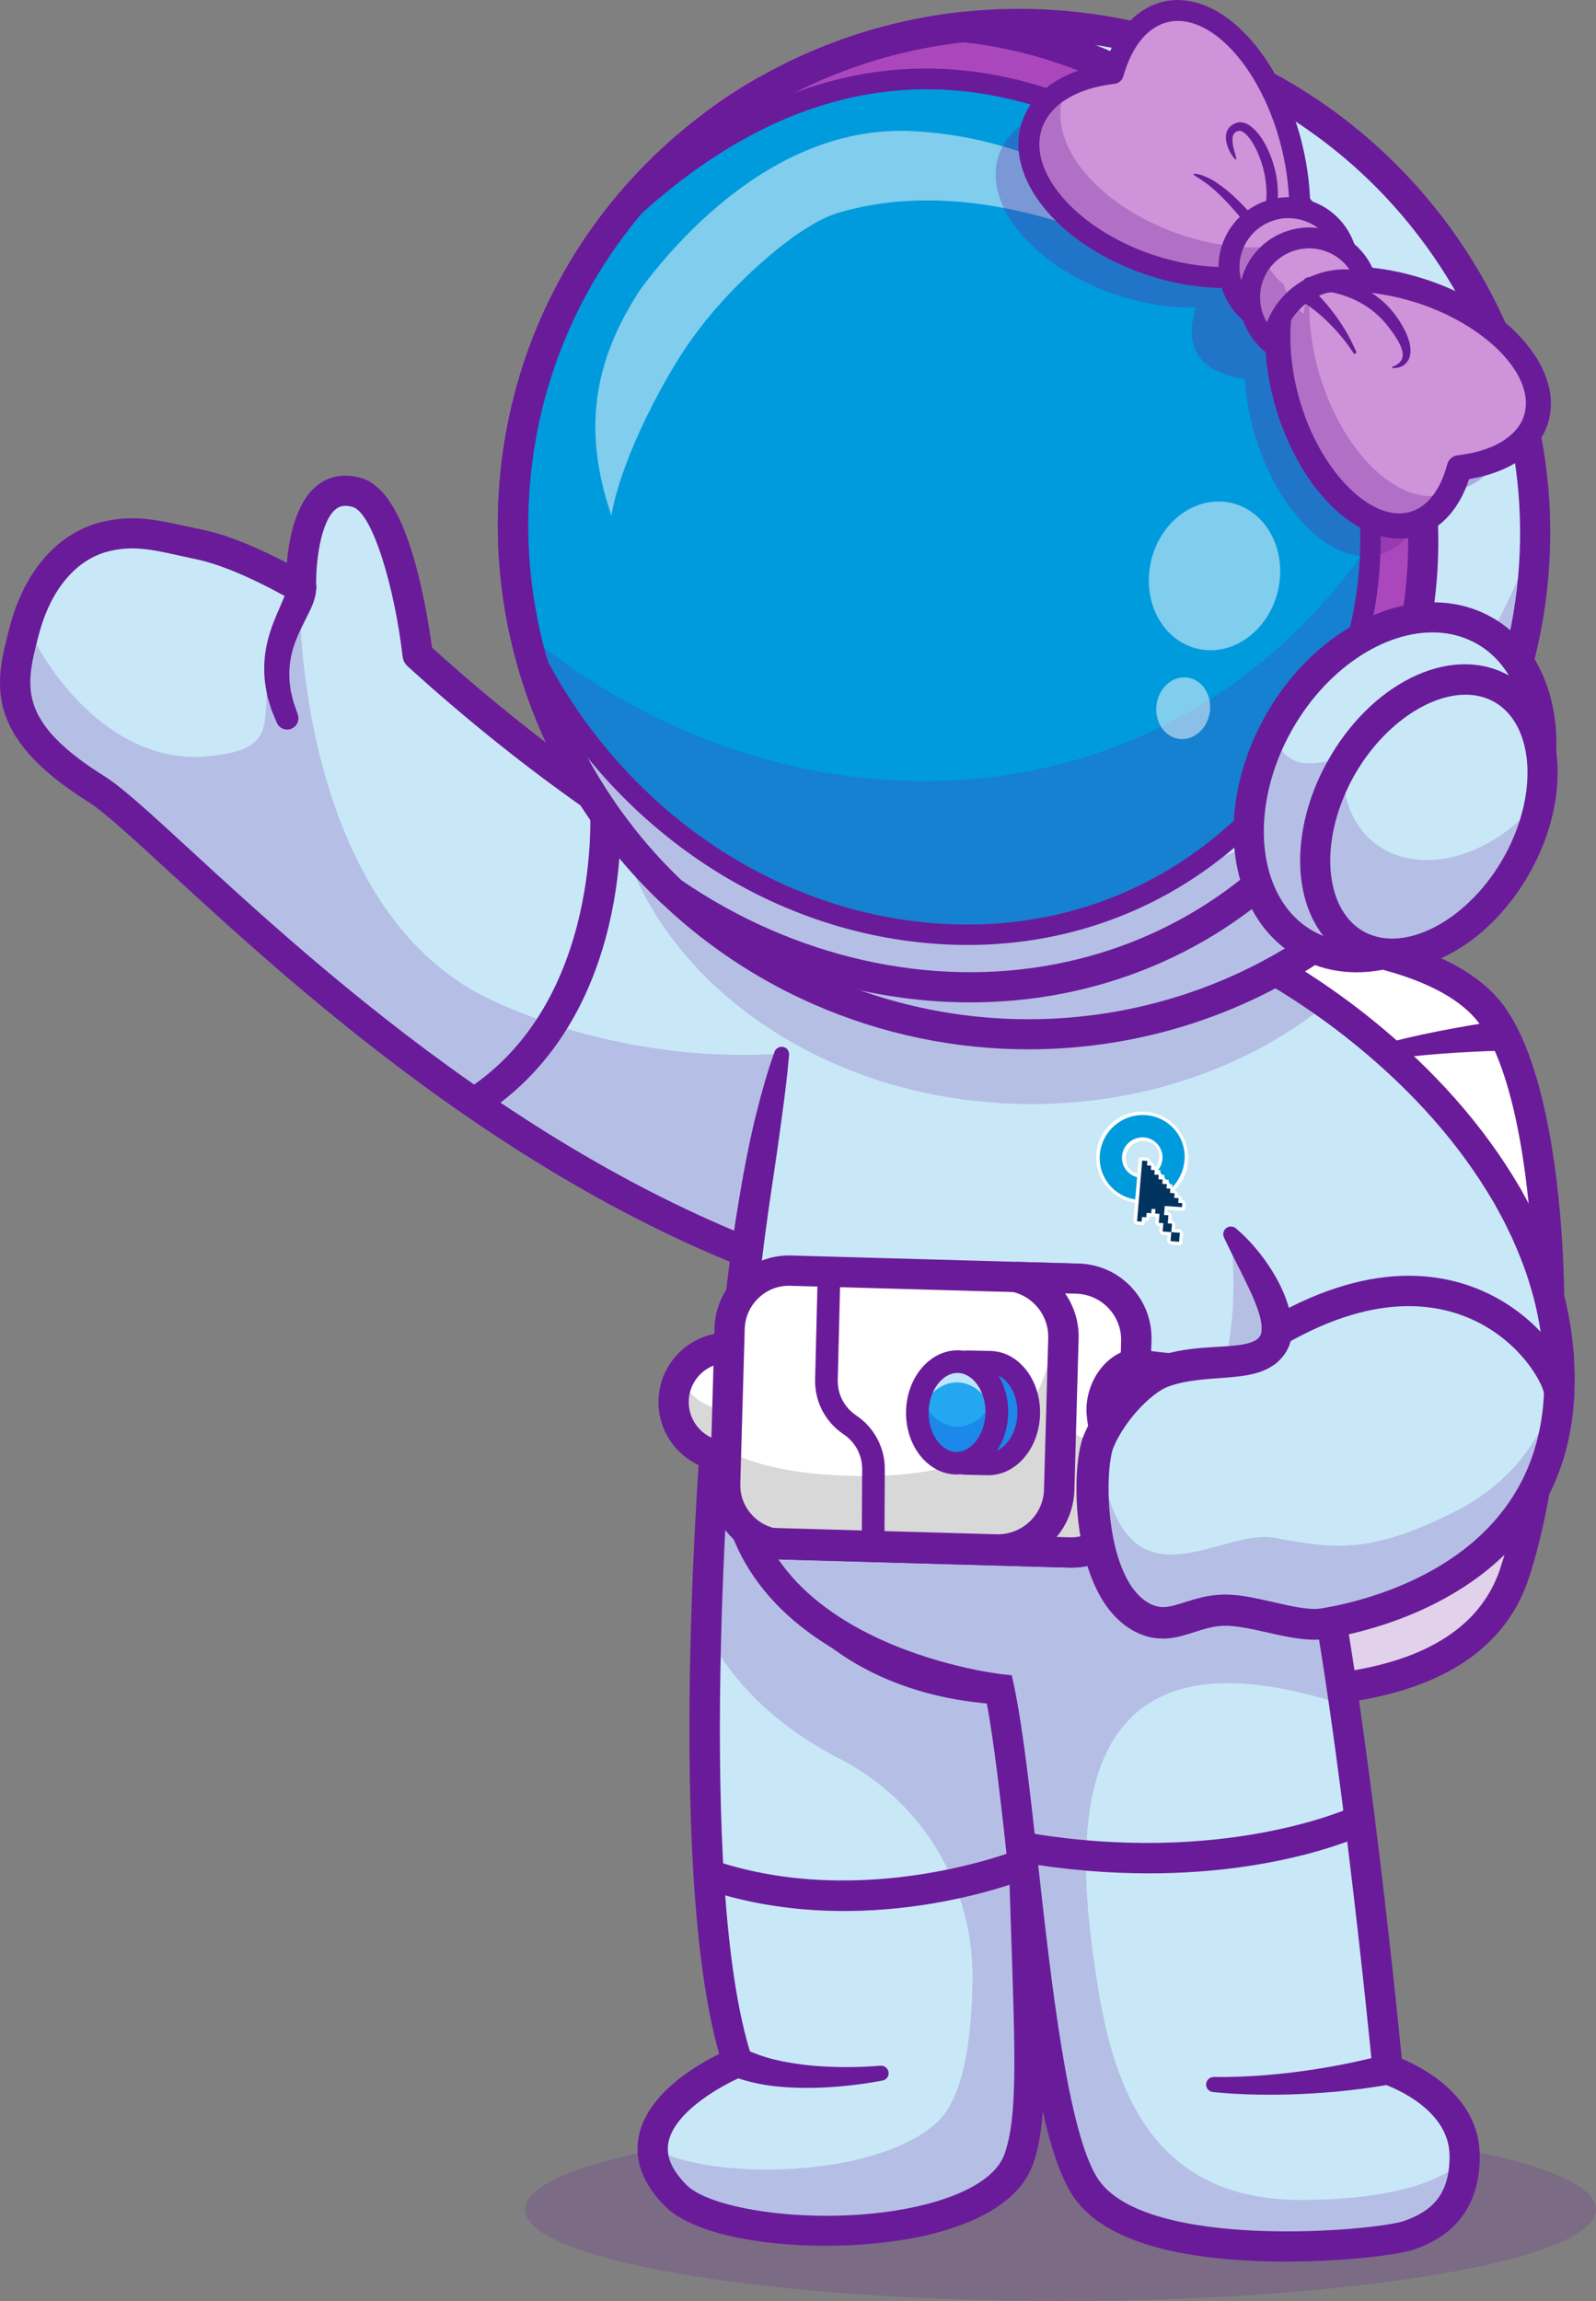 <?xml version="1.0" encoding="utf-8"?>
<!-- Generator: Adobe Illustrator 27.9.0, SVG Export Plug-In . SVG Version: 6.00 Build 0)  -->
<svg version="1.1" id="Capa_1" xmlns="http://www.w3.org/2000/svg" xmlns:xlink="http://www.w3.org/1999/xlink" x="0px" y="0px"
	 viewBox="0 0 173.42 250" style="enable-background:new 0 0 173.42 250;" xml:space="preserve">
<rect x="0" y="0" width="173.42" height="250" fill="#808080" stroke="none"/>
<style type="text/css">
	.st0{opacity:0.2;}
	.st1{fill:#6A1B9A;}
	.st2{fill:#C8E8F8;}
	.st3{fill:#FFFFFF;}
	.st4{fill:none;stroke:#293856;stroke-width:21.643;stroke-linecap:round;stroke-miterlimit:10;}
	.st5{fill:#32B1D1;}
	.st6{fill:#009BDD;}
	.st7{fill:#00345F;}
	.st8{fill:#D8D8D8;}
	.st9{opacity:0.2;fill:#6A1B9A;}
	.st10{fill:#22A7F0;}
	.st11{fill:#1B88EA;}
	.st12{opacity:0.7;}
	.st13{fill:#AB47BC;}
	.st14{opacity:0.5;}
	.st15{opacity:0.3;}
	.st16{fill:#CE93D8;}
</style>
<g>
	<g class="st0">
		<path class="st1" d="M57.06,240.05c0,5.5,26.05,9.95,58.18,9.95s58.18-4.46,58.18-9.95c0-5.5-26.05-9.95-58.18-9.95
			S57.06,234.55,57.06,240.05z"/>
	</g>
	<g>
		<path class="st2" d="M10.48,85.74c8.1,5.05,41.28,43.85,84.56,54.87l10.6-20.15l6.02-11.44c-20.43-5.27-43.76-17.39-66.27-37.84
			c0,0-1.88-16.38-6.66-17.68c-6.38-1.73-6,10.41-6,10.41s-6.19-3.7-10.98-4.71c-4.33-0.92-6.77-1.69-10.14-0.92
			c-4.41,1.01-7.35,4.81-8.77,9.55c-0.08,0.26-0.15,0.53-0.22,0.8C1.18,74.2-0.17,79.09,10.48,85.74z"/>
	</g>
	<g>
		<path class="st2" d="M66.7,88.02c3.26,16.51,19.28,29.46,39.37,31.63l5.59-10.62C97.63,105.4,82.25,98.56,66.7,88.02z"/>
	</g>
	<g class="st0">
		<path class="st1" d="M10.48,85.74c8.1,5.05,41.28,43.85,84.56,54.87l10.6-20.15l-20.7-6.02c0,0-15.45,1.75-31.6-5.82
			C35,100.04,32.52,73.18,32.57,64.77c-7.49,11.12,1.03,16.42-10.12,17.41c-8.97,0.8-16.19-6.94-19.61-14.35
			c-0.08,0.26-0.15,0.53-0.22,0.8C1.18,74.2-0.17,79.09,10.48,85.74z"/>
	</g>
	<g>
		<path class="st1" d="M95.03,142.26c-0.13,0-0.27-0.02-0.41-0.05c-34-8.66-61.48-33.93-76.24-47.5c-3.97-3.65-7.1-6.53-8.78-7.58
			C-1.99,79.88-0.47,74.01,1,68.32l0.03-0.11C2.63,62,6.35,57.79,11.24,56.67c3.29-0.75,5.77-0.2,9.22,0.55
			c0.52,0.11,1.06,0.23,1.63,0.35c3.14,0.66,6.76,2.37,9.08,3.59c0.23-2.7,0.97-6.58,3.3-8.42c0.91-0.72,2.45-1.44,4.69-0.83
			c2.63,0.72,4.69,4.15,6.28,10.51c0.85,3.38,1.32,6.62,1.5,7.94c25.92,23.42,49.7,33.08,65.13,37.06c0.88,0.23,1.41,1.12,1.18,2
			c-0.23,0.88-1.12,1.41-2,1.18c-15.88-4.1-40.38-14.06-66.97-38.22c-0.29-0.27-0.48-0.63-0.53-1.03
			c-0.85-7.38-3.25-15.68-5.46-16.28c-0.98-0.27-1.47-0.01-1.79,0.24c-1.7,1.34-2.22,5.95-2.14,8.53c0.02,0.6-0.29,1.16-0.81,1.47
			c-0.52,0.3-1.16,0.3-1.67-0.01c-0.06-0.04-6.02-3.58-10.47-4.52c-0.59-0.12-1.14-0.25-1.66-0.36c-3.25-0.72-5.21-1.15-7.78-0.56
			c-3.65,0.83-6.48,4.17-7.77,9.16l-0.03,0.11c-1.38,5.36-2.38,9.23,7.17,15.2c1.94,1.21,5.01,4.04,9.26,7.95
			c14.55,13.38,41.63,38.27,74.82,46.73c0.88,0.22,1.41,1.12,1.19,2C96.43,141.76,95.76,142.26,95.03,142.26z"/>
	</g>
	<g>
		<path class="st1" d="M51.52,121.46c-0.54,0-1.07-0.27-1.38-0.75c-0.49-0.76-0.27-1.78,0.49-2.27
			C65.58,108.8,64.12,87.7,64.1,87.49c-0.07-0.9,0.6-1.69,1.51-1.77c0.9-0.07,1.69,0.6,1.77,1.5c0.08,0.94,1.66,23.26-14.97,33.97
			C52.13,121.38,51.82,121.46,51.52,121.46z"/>
	</g>
	<g>
		<g>
			<path class="st3" d="M161.5,109.52c7.62,8.63,9.19,42.54,3.12,61.29s-40.29,13.14-59.56,8.49s-10.09-48.49-7.39-60.19
				C101.87,100.85,150.21,96.72,161.5,109.52z"/>
		</g>
		<g class="st0">
			<path class="st1" d="M105.05,179.3c19.27,4.65,53.48,10.26,59.56-8.49c0.79-2.46,1.46-5.17,1.99-8.05
				c-6.23,3.1-12.92-2.2-12.75-7.54c0.55-17.15-1.72-29.35-4.69-37.86c-3.45-9.85-13.4-15.97-23.73-14.5
				c-13.45,1.92-25.75,7.44-27.77,16.25C94.97,130.8,85.79,174.65,105.05,179.3z"/>
		</g>
		<g>
			<path class="st1" d="M137.56,185.53c-10.44,0-22.22-2.06-32.89-4.63c-9.04-2.18-13.48-11.97-13.19-29.08
				c0.2-11.79,2.6-24.49,4.58-33.08c1.66-7.22,9.39-12.92,21.77-16.06c15.65-3.97,37.27-2.9,44.89,5.75
				c5.48,6.21,6.79,21.55,7.1,27.86c0.64,12.91-0.73,26-3.65,35.03C162.73,181.96,151.31,185.53,137.56,185.53z M136.13,103.72
				c-5.7,0-11.74,0.69-17.49,2.15c-10.96,2.78-18.02,7.74-19.38,13.61c-2.91,12.61-11.05,54.07,6.18,58.23
				c19.12,4.62,52.04,9.8,57.61-7.4c5.88-18.16,4.32-51.64-2.79-59.7C156.36,106.18,146.87,103.72,136.13,103.72z"/>
		</g>
		<g>
			<path class="st3" d="M152.9,141.31l9.32-1.64c2.11-0.37,4.07,1.18,4.17,3.32c0.36,7.35,0.14,22.39-7.49,23.89
				c-9.25,1.82-10.23-8.62-8.92-22.41C150.13,142.88,151.33,141.59,152.9,141.31z"/>
		</g>
		<g>
			<path class="st1" d="M150,144.45c-1.34,13.79-0.39,24.23,8.87,22.43c3.8-0.73,5.77-4.83,6.75-9.67c-1,1.24-2.24,2.09-3.78,2.39
				c-8.29,1.61-9.92-6.59-9.2-18.23C151.2,141.74,150.14,142.96,150,144.45z"/>
		</g>
		<g>
			<path class="st1" d="M156.91,168.73c-2.07,0-3.82-0.64-5.22-1.91c-3.55-3.23-4.54-9.96-3.32-22.52c0.22-2.31,1.99-4.21,4.28-4.61
				l9.32-1.62c1.47-0.25,2.98,0.13,4.15,1.07c1.16,0.93,1.87,2.32,1.94,3.8c0.41,8.82-0.2,23.88-8.88,25.56
				C158.39,168.65,157.63,168.73,156.91,168.73z M153.21,142.92c-0.85,0.15-1.5,0.84-1.58,1.69c-0.39,4.03-1.58,16.28,2.26,19.78
				c1.09,0.99,2.62,1.28,4.66,0.88c4.5-0.88,6.83-9.17,6.22-22.19c-0.03-0.55-0.28-1.05-0.71-1.4c-0.44-0.35-0.98-0.49-1.53-0.39
				L153.21,142.92z"/>
		</g>
		<g>
			<path class="st1" d="M163.24,114.16c-1.09,0.02-2.22,0.06-3.32,0.12c-1.11,0.05-2.23,0.12-3.34,0.21
				c-2.22,0.17-4.44,0.4-6.62,0.75l-0.01,0c-0.45,0.07-0.87-0.23-0.94-0.68c-0.07-0.41,0.19-0.81,0.58-0.92
				c2.2-0.64,4.42-1.15,6.66-1.59c1.12-0.22,2.24-0.43,3.36-0.62c1.13-0.19,2.24-0.37,3.39-0.54c0.9-0.13,1.73,0.5,1.86,1.4
				s-0.5,1.73-1.4,1.86c-0.06,0.01-0.13,0.01-0.19,0.02L163.24,114.16z"/>
		</g>
	</g>
	<g>
		<path class="st2" d="M70.92,233.39c-0.02,1.58,0.68,3.31,2.5,5.15c5.56,5.61,33.88,5.7,37.28-4.01
			c2.04-5.81,0.87-15.76,0.25-43.51c-0.18-7.8,0.09-23.33,0.77-32.97l-33.77-4.39c0,0-0.87,10.37-1.23,23.54
			c-0.44,16.01-0.13,36.14,3.42,46.85C80.15,224.05,70.98,227.77,70.92,233.39z"/>
	</g>
	<g class="st0">
		<path class="st1" d="M70.92,233.39c-0.02,1.58,0.68,3.31,2.5,5.15c5.56,5.61,33.88,5.7,37.28-4.01
			c2.04-5.81,0.87-15.76,0.25-43.51c-0.18-7.8,0.09-23.33,0.77-32.97l-33.77-4.39c0,0-0.87,10.37-1.23,23.54
			c1.88,3.82,5.94,9.47,14.46,13.86c8.95,4.61,14.6,13.83,14.49,23.9c-0.07,6.56-0.97,12.91-3.79,15.57
			C95.27,236.73,77.17,236.97,70.92,233.39z"/>
	</g>
	<g>
		<path class="st1" d="M89.67,244c-7.3,0-14.53-1.4-17.41-4.3c-2.42-2.44-3.38-5.01-2.84-7.64c0.93-4.55,6.14-7.63,8.73-8.9
			c-5.87-20.46-2-67.59-1.83-69.63c0.08-0.9,0.87-1.57,1.77-1.5c0.9,0.08,1.57,0.87,1.5,1.77c-0.04,0.51-4.17,50.77,2.11,69.74
			l0.48,1.46l-1.42,0.58c-2.02,0.82-7.42,3.72-8.12,7.15c-0.31,1.5,0.33,3.03,1.96,4.67c2.85,2.87,15.23,4.54,25.09,2.32
			c5.23-1.18,8.6-3.21,9.47-5.71c1.38-3.94,1.17-10.2,0.71-23.92c-0.17-5.1-0.38-11.44-0.55-19.01c-0.18-7.97,0.1-23.54,0.78-33.12
			c0.06-0.9,0.85-1.59,1.75-1.52c0.9,0.06,1.59,0.85,1.52,1.75c-0.67,9.49-0.95,24.91-0.77,32.82c0.17,7.55,0.38,13.88,0.55,18.97
			c0.47,14.14,0.69,20.59-0.89,25.11c-1.28,3.66-5.38,6.37-11.85,7.83C97.2,243.63,93.43,244,89.67,244z"/>
	</g>
	<g>
		<path class="st1" d="M91.71,207.63c-4.76,0-9.98-0.63-15.24-2.41c-0.86-0.29-1.32-1.22-1.03-2.08c0.29-0.86,1.22-1.32,2.08-1.03
			c16.32,5.53,32.95-1.08,33.12-1.15c0.84-0.34,1.8,0.06,2.14,0.9c0.34,0.84-0.06,1.8-0.9,2.14
			C111.38,204.21,102.81,207.63,91.71,207.63z"/>
	</g>
	<g>
		<path class="st1" d="M95.9,226.05c-1.35,0.26-2.67,0.44-4.02,0.58c-1.35,0.13-2.7,0.22-4.07,0.22c-2.73,0-5.54-0.23-8.35-1.31
			c-0.85-0.32-1.27-1.28-0.95-2.12c0.33-0.85,1.28-1.27,2.12-0.95c0.05,0.02,0.11,0.04,0.16,0.07l0.03,0.02
			c1.02,0.52,2.17,0.92,3.37,1.22c1.2,0.29,2.46,0.48,3.73,0.62c1.27,0.13,2.56,0.18,3.85,0.19c1.29,0,2.61-0.04,3.87-0.15l0.02,0
			c0.45-0.04,0.85,0.29,0.89,0.74C96.6,225.59,96.31,225.97,95.9,226.05z"/>
	</g>
	<g>
		<path class="st4" d="M102.05,188.38"/>
	</g>
	<g>
		<path class="st5" d="M82.22,120.98"/>
	</g>
	<g>
		<path class="st2" d="M80.78,162.31c3.97,12.15,13.13,20.86,29.48,21.29c10.49,0.28,27.01-3.3,31.76-16.28
			c0.39-1.06,0.7-2.19,0.92-3.38c1.63-8.73,0.66-18.56-0.82-29.56c-0.57-4.26-1.22-8.69-1.83-13.31
			c-1.73-13.11-11.43-27.66-8.99-43.6l-46.37,36.96C81.66,129.39,77.96,153.66,80.78,162.31z"/>
		<g>
			<path class="st3" d="M123.46,130.7c-1.24-0.17-2.36-0.79-3.17-1.75c-0.86-1.02-1.27-2.32-1.16-3.64c0.23-2.69,2.61-4.71,5.3-4.52
				c1.32,0.09,2.53,0.69,3.41,1.69c0.92,1.04,1.36,2.37,1.25,3.74c-0.1,1.17-0.61,2.26-1.44,3.09c-0.06,0.06-0.14,0.08-0.23,0.08
				c-0.07,0-0.14-0.03-0.2-0.07c-0.11-0.07-0.19-0.18-0.22-0.3c-0.1-0.02-0.21-0.08-0.29-0.16c-0.09-0.1-0.13-0.22-0.12-0.33l0,0
				l-0.03,0c-0.11-0.01-0.23-0.07-0.32-0.17c-0.09-0.1-0.13-0.22-0.12-0.33l0-0.02c-0.11-0.01-0.22-0.07-0.31-0.17
				c-0.09-0.1-0.13-0.22-0.12-0.33l0.01-0.09c-0.07-0.04-0.12-0.1-0.16-0.17c-0.08-0.14-0.08-0.3,0-0.4
				c0.24-0.3,0.38-0.66,0.41-1.04c0.04-0.49-0.11-0.95-0.41-1.29c-0.29-0.33-0.7-0.52-1.15-0.56c-1.05-0.08-1.98,0.72-2.07,1.78
				c-0.04,0.45,0.09,0.88,0.36,1.22c0.24,0.3,0.58,0.51,0.97,0.59c0.11,0.02,0.21,0.09,0.29,0.18c0.07,0.09,0.11,0.21,0.1,0.31
				l-0.21,2.42c-0.01,0.16-0.14,0.26-0.31,0.25C123.48,130.7,123.47,130.7,123.46,130.7z"/>
			<path class="st6" d="M128.71,126.09c0.22-2.54-1.67-4.75-4.21-4.93c-2.54-0.18-4.78,1.73-4.99,4.27
				c-0.21,2.44,1.52,4.57,3.91,4.9l0.21-2.42c-1.06-0.22-1.81-1.2-1.71-2.3c0.1-1.21,1.17-2.12,2.38-2.03
				c1.21,0.09,2.11,1.14,2.01,2.35c-0.04,0.45-0.21,0.86-0.47,1.19l0.26,0.02l-0.04,0.49l0.47,0.03l-0.04,0.49l0.51,0.04l-0.04,0.47
				l0.43,0.03l-0.03,0.33C128.1,128.25,128.61,127.23,128.71,126.09z"/>
			<path class="st3" d="M127.26,135.22c-0.11-0.01-0.23-0.07-0.32-0.17c-0.09-0.1-0.13-0.22-0.12-0.33l0.04-0.52l-0.46-0.03
				c-0.11-0.01-0.23-0.07-0.32-0.17c-0.09-0.1-0.13-0.22-0.12-0.33l0.04-0.43l-0.02,0c-0.11-0.01-0.23-0.07-0.32-0.17
				c-0.09-0.1-0.13-0.22-0.12-0.33l0.04-0.51c-0.08-0.01-0.15-0.03-0.22-0.08c-0.05,0.04-0.12,0.06-0.2,0.05l-0.22-0.02l-0.02,0.21
				c-0.01,0.16-0.14,0.26-0.31,0.25l-0.18-0.01l-0.02,0.23c-0.01,0.16-0.14,0.26-0.31,0.25l-0.5-0.04
				c-0.11-0.01-0.23-0.07-0.32-0.17c-0.09-0.1-0.13-0.22-0.12-0.33l0.56-6.59c0.01-0.16,0.14-0.26,0.31-0.25l0.56,0.04
				c0.11,0.01,0.23,0.07,0.32,0.17c0.09,0.1,0.13,0.22,0.12,0.33l0,0.02c0.11,0.01,0.22,0.07,0.3,0.17c0.09,0.1,0.13,0.22,0.12,0.33
				c0.09,0.02,0.19,0.08,0.26,0.16c0.09,0.1,0.13,0.22,0.12,0.33l0,0.02c0.11,0.01,0.23,0.07,0.32,0.17
				c0.09,0.1,0.13,0.22,0.12,0.33l0,0.01c0.11,0.01,0.22,0.07,0.3,0.17c0.08,0.1,0.13,0.22,0.12,0.33l0.02,0
				c0.11,0.01,0.23,0.07,0.32,0.17c0.09,0.1,0.13,0.22,0.12,0.33l0,0c0.09,0.02,0.19,0.08,0.26,0.16c0.09,0.1,0.13,0.22,0.12,0.33
				l0.02,0c0.11,0.01,0.23,0.07,0.32,0.17c0.09,0.1,0.13,0.22,0.12,0.33l0,0.03c0.11,0.01,0.23,0.07,0.32,0.17
				c0.09,0.1,0.13,0.22,0.12,0.33l0,0.04c0.11,0.02,0.21,0.08,0.29,0.16c0.09,0.1,0.13,0.22,0.12,0.33l-0.04,0.44
				c-0.01,0.16-0.14,0.26-0.31,0.25l-1.59-0.11l-0.02,0.24c0.11,0.01,0.23,0.07,0.32,0.17c0.09,0.1,0.13,0.22,0.12,0.33l-0.04,0.41
				c0.11,0.01,0.22,0.07,0.3,0.17c0.09,0.1,0.13,0.22,0.12,0.33l-0.04,0.45l0.45,0.03c0.11,0.01,0.23,0.07,0.32,0.17
				c0.09,0.1,0.13,0.22,0.12,0.33l-0.08,0.98c-0.01,0.16-0.14,0.26-0.31,0.25L127.26,135.22z"/>
			<path class="st7" d="M128.07,130.18l-0.48-0.03l0.04-0.5l-0.5-0.04l0.04-0.46l-0.42-0.03l0.04-0.46l-0.5-0.04l0.04-0.46
				l-0.46-0.03l0.04-0.48l-0.48-0.03l0.04-0.48l-0.42-0.03l0.04-0.46l-0.46-0.03l0.04-0.48l-0.56-0.04l-0.56,6.59l0.5,0.04l0.04-0.5
				l0.46,0.03l0.04-0.48l0.5,0.04l0.04-0.48l0.42,0.03l-0.04,0.48l0.48,0.03l-0.08,0.98l0.5,0.04l-0.08,0.9l0.94,0.07l-0.08,0.98
				l0.93,0.07l0.08-0.98l-0.93-0.07l0.08-0.92l-0.46-0.03l0.07-0.88l-0.48-0.03l0.08-0.98l1.87,0.13l0.04-0.44l-0.45-0.03
				L128.07,130.18z"/>
		</g>
	</g>
	<g>
		<path class="st2" d="M86.25,113.39c7.35,4.15,16.24,6.58,25.8,6.58c9.83,0,18.94-2.56,26.41-6.93c-3.29-10.95-9.1-22.8-7.15-35.55
			L86.25,113.39z"/>
	</g>
	<g>
		<path class="st8" d="M126.94,100.04l3.33,16.81c5.19-1.86,9.89-4.5,13.88-7.74C138.38,105.01,132.36,101.9,126.94,100.04z"/>
	</g>
	<g>
		<path class="st9" d="M121.44,163.76c9.14,2.43,15.78,3.43,20.59,3.56c0.39-1.06,0.7-2.19,0.92-3.38
			c1.63-8.73,0.66-18.56-0.82-29.56l-8.46-0.39C133.67,134,137.3,156.54,121.44,163.76z"/>
	</g>
	<g>
		<path class="st1" d="M85.74,114.62c-0.19,2.26-0.48,4.5-0.78,6.73c-0.14,1.12-0.32,2.23-0.46,3.34l-0.49,3.34
			c-0.68,4.44-1.26,8.9-1.75,13.35c-0.24,2.23-0.44,4.45-0.57,6.67c-0.14,2.22-0.23,4.44-0.19,6.64c0.04,2.18,0.19,4.38,0.66,6.36
			l0.2,0.71l0.26,0.77c0.17,0.51,0.37,1.02,0.56,1.52c0.4,1,0.85,1.98,1.33,2.94c1.94,3.83,4.72,7.2,8.19,9.66
			c3.46,2.47,7.55,4.01,11.8,4.75c4.27,0.73,8.68,0.75,13.01,0.17c4.32-0.58,8.59-1.74,12.42-3.67c3.82-1.92,7.19-4.7,9.25-8.31
			c1.04-1.79,1.75-3.77,2.15-5.82c0.4-2.13,0.64-4.31,0.75-6.51c0.23-4.39-0.02-8.85-0.45-13.3c-0.43-4.45-1.05-8.91-1.67-13.39
			l-0.93-6.72l-0.23-1.68l-0.11-0.84l-0.12-0.8c-0.16-1.07-0.38-2.13-0.63-3.2c-1.01-4.27-2.56-8.49-4.01-12.78
			c-1.47-4.29-2.88-8.68-3.76-13.26c-0.89-4.56-1.17-9.35-0.46-14.04c0.14-0.9,0.97-1.51,1.87-1.38c0.9,0.14,1.51,0.97,1.38,1.87
			l0,0.01c-0.64,4.25-0.4,8.63,0.44,12.93c0.83,4.31,2.19,8.56,3.65,12.81c1.44,4.26,3.02,8.55,4.1,13.09
			c0.27,1.13,0.5,2.28,0.68,3.45l0.13,0.88l0.11,0.84l0.23,1.68l0.93,6.71c0.62,4.48,1.24,8.98,1.69,13.53
			c0.44,4.54,0.7,9.15,0.46,13.79c-0.12,2.32-0.37,4.64-0.81,6.95c-0.46,2.38-1.3,4.72-2.53,6.84c-1.22,2.12-2.82,4.02-4.64,5.61
			c-1.82,1.6-3.85,2.91-5.97,3.98c-4.26,2.14-8.84,3.37-13.47,4c-4.63,0.62-9.36,0.61-14.01-0.19c-4.64-0.8-9.23-2.51-13.14-5.31
			c-0.98-0.7-1.9-1.46-2.79-2.27c-0.88-0.82-1.7-1.69-2.48-2.6c-0.77-0.92-1.48-1.88-2.14-2.87c-0.65-1-1.25-2.02-1.8-3.07
			c-0.54-1.06-1.03-2.13-1.47-3.23c-0.21-0.55-0.43-1.1-0.62-1.66l-0.29-0.84l-0.27-0.92c-0.59-2.43-0.74-4.77-0.82-7.1
			c-0.12-4.65,0.22-9.22,0.69-13.76c0.48-4.54,1.17-9.04,1.97-13.52c0.21-1.12,0.43-2.23,0.66-3.35c0.25-1.11,0.48-2.22,0.77-3.32
			c0.55-2.21,1.17-4.4,1.94-6.55c0.15-0.43,0.63-0.65,1.06-0.5C85.55,113.89,85.77,114.25,85.74,114.62z"/>
	</g>
	<g>
		<path class="st2" d="M108.59,183.53c2.67,12.59,4.01,45.98,9.33,54.09c5.91,9.03,32.36,6.3,35.3,5.21
			c2.52-0.94,5.78-2.76,5.92-8.18c0-0.13,0-0.26,0-0.4c-0.01-6.74-8.36-9.4-8.36-9.4s-2-20.89-4.71-39.61
			c-1.24-8.59-2.63-16.72-4.04-22.16l-62.25-5.83C78.45,180.18,108.59,183.53,108.59,183.53z"/>
	</g>
	<g class="st0">
		<path class="st1" d="M108.59,183.53c2.67,12.59,4.01,45.98,9.33,54.09c5.91,9.03,32.36,6.3,35.3,5.21
			c2.52-0.94,5.78-2.76,5.92-8.18c-2.11,1.96-6.91,4.37-17.82,4.37c-18.4,0-21.07-15.87-22.59-26.99
			c-2.39-17.51-0.13-35.78,27.34-26.78c-1.24-8.59-2.63-16.72-4.04-22.16l-62.25-5.83C78.45,180.18,108.59,183.53,108.59,183.53z"/>
	</g>
	<g>
		<path class="st1" d="M139.68,245.72c-1.02,0-2.05-0.02-3.07-0.06c-10.49-0.42-17.25-2.82-20.07-7.14
			c-3.67-5.6-5.39-21.03-7.04-35.95c-0.75-6.79-1.47-13.23-2.29-17.58c-2.48-0.4-8.38-1.58-14.26-4.54
			c-10.27-5.16-15.39-13.22-14.81-23.3c0.05-0.91,0.82-1.6,1.73-1.54c0.91,0.05,1.6,0.83,1.54,1.73
			c-0.51,8.77,3.85,15.54,12.93,20.14c7.02,3.55,14.35,4.4,14.42,4.41l1.18,0.13l0.25,1.16c0.95,4.48,1.74,11.54,2.57,19.02
			c1.46,13.17,3.29,29.56,6.53,34.51c5.2,7.94,30.42,5.66,33.36,4.57c2.53-0.94,4.87-2.44,4.86-7.03c-0.01-5.45-7.15-7.81-7.22-7.84
			l-1.03-0.33l-0.11-1.08c-0.04-0.44-4.3-44.52-8.71-61.51c-0.23-0.88,0.3-1.77,1.18-2c0.88-0.23,1.77,0.3,2,1.18
			c4.14,16,8.02,54.12,8.7,61.01c2.47,1.04,8.45,4.2,8.47,10.56c0.02,7.51-5.26,9.47-7,10.12
			C152.14,244.98,146.08,245.72,139.68,245.72z"/>
	</g>
	<g>
		<path class="st1" d="M124.82,203.54c-4.25,0-8.99-0.35-14.16-1.25c-0.89-0.16-1.49-1.01-1.33-1.9c0.16-0.89,1.01-1.49,1.9-1.34
			c21.72,3.79,35.68-2.71,35.82-2.78c0.82-0.39,1.8-0.05,2.19,0.77c0.39,0.82,0.05,1.8-0.77,2.19
			C148,199.46,139.3,203.54,124.82,203.54z"/>
	</g>
	<g>
		<path class="st1" d="M34.37,63.9c-0.02,0.25-0.05,0.51-0.09,0.76c-0.05,0.22-0.11,0.41-0.17,0.62c-0.06,0.22-0.13,0.35-0.2,0.53
			c-0.07,0.17-0.14,0.34-0.21,0.48c-0.29,0.62-0.57,1.14-0.83,1.68c-0.52,1.05-0.95,2.07-1.19,3.12c-0.24,1.05-0.3,2.12-0.19,3.2
			l0.11,0.81l0.2,0.81c0.04,0.13,0.06,0.27,0.1,0.4l0.14,0.4l0.28,0.8l0.04,0.12c0.22,0.64-0.11,1.34-0.75,1.57
			c-0.62,0.22-1.29-0.09-1.54-0.69l-0.38-0.92l-0.19-0.46c-0.06-0.16-0.1-0.32-0.15-0.48l-0.29-0.97l-0.19-1.01
			c-0.22-1.35-0.22-2.77,0.02-4.13c0.23-1.36,0.7-2.66,1.2-3.83c0.25-0.59,0.51-1.16,0.72-1.67c0.06-0.14,0.1-0.25,0.14-0.37
			c0.03-0.11,0.1-0.25,0.11-0.33c0.02-0.09,0.05-0.2,0.06-0.27c-0.01-0.05,0-0.1,0.01-0.15l0.13-0.51c0.21-0.86,1.08-1.39,1.94-1.18
			C33.93,62.41,34.43,63.13,34.37,63.9z"/>
	</g>
	<g>
		<g>
			<circle class="st3" cx="79.1" cy="152.34" r="5.91"/>
		</g>
		<g>
			<path class="st8" d="M73.2,152.08c-0.14,3.26,2.38,6.02,5.64,6.17c3.26,0.14,6.03-2.39,6.17-5.65c0.04-0.9-0.12-1.77-0.46-2.55
				c-1.04,1.95-3.13,3.25-5.49,3.14c-2.36-0.1-4.33-1.58-5.19-3.61C73.48,150.33,73.24,151.18,73.2,152.08z"/>
		</g>
		<g>
			<path class="st1" d="M79.11,159.89c-0.11,0-0.22,0-0.34-0.01c-4.16-0.18-7.4-3.72-7.21-7.88l0,0c0.18-4.16,3.71-7.4,7.88-7.21
				c4.16,0.18,7.4,3.72,7.21,7.88C86.47,156.72,83.12,159.89,79.11,159.89z M74.84,152.15c-0.1,2.35,1.73,4.35,4.08,4.45
				c2.35,0.11,4.35-1.72,4.45-4.08c0.1-2.35-1.72-4.35-4.08-4.45C76.93,147.97,74.94,149.8,74.84,152.15L74.84,152.15z"/>
		</g>
		<g>
			<g>
				<path class="st3" d="M85.26,167.8l30.9,0.87c3.66,0.1,6.74-2.8,6.84-6.47l0.46-16.44c0.09-3.21-2.13-5.96-5.14-6.67
					c-0.43-0.1-0.87-0.16-1.33-0.17l-30.89-0.87c-3.66-0.1-6.74,2.8-6.84,6.47l-0.37,13.02l-0.1,3.42
					C78.69,164.62,81.6,167.7,85.26,167.8z"/>
			</g>
			<g>
				<path class="st3" d="M152.55,146.72c0,0,3.98,1.29,3.99,6.47c0.01,4.06-1.83,5.79-1.83,5.79s-13.59,4.95-31.31,0.74
					c0,0-3.34-1.37-3.7-6.2c-0.14-1.84,0.91-4.67,3.48-5.34C123.19,148.17,139.28,150.98,152.55,146.72z"/>
			</g>
			<g>
				<path class="st3" d="M85.26,167.8l30.9,0.87c3.66,0.1,6.74-2.8,6.84-6.47l0.46-16.44c0.09-3.21-2.13-5.96-5.14-6.67
					c-0.43-0.1-0.87-0.16-1.33-0.17l-30.89-0.87c-3.66-0.1-6.74,2.8-6.84,6.47l-0.37,13.02l-0.1,3.42
					C78.69,164.62,81.6,167.7,85.26,167.8z"/>
			</g>
			<g>
				<path class="st3" d="M152.55,146.72c0,0,3.98,1.29,3.99,6.47c0.01,4.06-1.83,5.79-1.83,5.79s-13.59,4.95-31.31,0.74
					c0,0-3.34-1.37-3.7-6.2c-0.14-1.84,0.91-4.67,3.48-5.34C123.19,148.17,139.28,150.98,152.55,146.72z"/>
			</g>
			<g>
				<path class="st3" d="M85.26,167.8l30.9,0.87c3.66,0.1,6.74-2.8,6.84-6.47l0.46-16.44c0.09-3.21-2.13-5.96-5.14-6.67
					c-0.43-0.1-0.87-0.16-1.33-0.17l-30.89-0.87c-3.66-0.1-6.74,2.8-6.84,6.47l-0.37,13.02l-0.1,3.42
					C78.69,164.62,81.6,167.7,85.26,167.8z"/>
			</g>
			<g>
				<path class="st8" d="M85.26,167.8l30.9,0.87c3.66,0.1,6.74-2.8,6.84-6.47l0.46-16.44c0.09-3.21-2.13-5.96-5.14-6.67
					c-1.79,1.12-2.92,1.83-2.92,1.83c-1.88,13.16-5.82,19.63-22.22,19.44c-7.08-0.09-11.51-1.29-14.29-2.82l-0.1,3.42
					C78.69,164.62,81.6,167.7,85.26,167.8z"/>
			</g>
			<g>
				<path class="st1" d="M116.55,170.32c-0.08,0-0.15,0-0.23,0l-31.3-0.88c-2.15-0.06-4.16-0.96-5.65-2.54
					c-1.49-1.57-2.27-3.63-2.21-5.78l0.48-16.85c0.06-2.15,0.96-4.16,2.54-5.65c1.57-1.49,3.63-2.27,5.78-2.21l31.3,0.88
					c4.46,0.13,7.99,3.86,7.86,8.32l-0.48,16.85c-0.06,2.15-0.96,4.16-2.54,5.65C120.58,169.54,118.61,170.32,116.55,170.32z
					 M116.41,167.04c1.27,0.03,2.5-0.43,3.43-1.32c0.94-0.89,1.47-2.08,1.51-3.35l0.48-16.85c0.07-2.65-2.02-4.87-4.67-4.94
					l-31.3-0.88c-1.28-0.04-2.5,0.43-3.43,1.32c-0.94,0.89-1.47,2.08-1.51,3.35l-0.48,16.85c-0.04,1.28,0.43,2.5,1.32,3.43
					c0.89,0.94,2.08,1.47,3.35,1.51L116.41,167.04z"/>
			</g>
			<g>
				<path class="st3" d="M84.02,167.64c0.4,0.09,0.81,0.15,1.24,0.16l30.9,0.87c2.68,0.07,5.05-1.46,6.16-3.74
					c0.41-0.83,0.65-1.75,0.67-2.73l0.21-7.3l0.07-2.41l0.19-6.73c0.1-3.66-2.81-6.74-6.47-6.84l-6.68-0.19
					c3.06,0.67,5.33,3.45,5.24,6.68l-0.25,8.88l-0.21,7.57c-0.1,3.66-3.18,6.57-6.84,6.47L84.02,167.64z"/>
			</g>
			<g>
				<path class="st8" d="M84.02,167.64c0.4,0.09,0.81,0.15,1.24,0.16l30.9,0.87c3.66,0.1,6.74-2.8,6.84-6.47l0.28-9.71
					c-0.83,1.69-2.28,3.76-4.52,3.92c-1.23,0.09-2.41-0.83-3.44-2.11l-0.21,7.57c-0.1,3.66-3.18,6.57-6.84,6.47L84.02,167.64z"/>
			</g>
			<g>
				<path class="st1" d="M116.35,170.32c-0.08,0-0.16,0-0.24,0l-30.9-0.87c-0.52-0.01-1.04-0.08-1.56-0.2l0.41-3.24l24.23,0.69
					c1.33,0.03,2.6-0.45,3.58-1.37c0.98-0.92,1.54-2.17,1.57-3.5l0.46-16.45c0.07-2.4-1.59-4.52-3.95-5.04l0.4-3.24l6.67,0.19
					c4.58,0.13,8.19,3.96,8.06,8.53l-0.46,16.44h0c-0.06,2.21-0.98,4.27-2.6,5.79C120.48,169.52,118.47,170.32,116.35,170.32z
					 M114.81,166.99l1.4,0.04c1.33,0.04,2.6-0.45,3.58-1.37c0.98-0.92,1.54-2.17,1.57-3.5l0,0l0.46-16.44
					c0.08-2.76-2.11-5.08-4.87-5.16l-1.21-0.03c0.97,1.41,1.52,3.13,1.46,4.94l-0.46,16.44C116.68,163.79,116,165.57,114.81,166.99z
					"/>
			</g>
			<g>
				<path class="st10" d="M103.14,153.43c-0.01,0.61,0.73,5.54,0.73,5.54s1.56,0.03,3.46,0.08c2.39,0.05,4.38-2.37,4.44-5.42
					c0.07-3.05-1.81-5.56-4.2-5.61c-1.61-0.04-3.46-0.08-3.46-0.08S103.16,152.44,103.14,153.43z"/>
			</g>
			<g>
				<path class="st11" d="M103.14,153.43c-0.01,0.61,0.73,5.54,0.73,5.54s1.56,0.03,3.46,0.08c2.39,0.05,4.38-2.37,4.44-5.42
					c0.07-3.05-1.81-5.56-4.2-5.61c-1.61-0.04-3.46-0.08-3.46-0.08S103.16,152.44,103.14,153.43z"/>
			</g>
			<g>
				<path class="st1" d="M107.41,160.28c-0.03,0-0.07,0-0.1,0l-2.41-0.05c-1.22-0.03-2.23-0.92-2.4-2.12
					c-0.6-4.1-0.59-4.52-0.59-4.7l0,0c0.01-0.6,0.28-2.18,0.79-4.69c0.24-1.18,1.29-2.02,2.49-1.99l2.42,0.05
					c1.54,0.03,2.95,0.81,3.98,2.18c0.96,1.28,1.46,2.95,1.42,4.69C112.93,157.33,110.43,160.28,107.41,160.28z M104.37,153.45
					c0.01,0.25,0.16,1.51,0.56,4.29l2.43,0.07c0.02,0,0.03,0,0.05,0c1.65,0,3.09-1.92,3.14-4.22c0.03-1.2-0.3-2.32-0.93-3.17
					c-0.56-0.75-1.29-1.17-2.06-1.19l-2.42-0.05C104.58,151.82,104.38,153.11,104.37,153.45z"/>
			</g>
			<g>
				
					<ellipse transform="matrix(0.022 -1 1 0.022 -51.759 253.971)" class="st10" cx="103.99" cy="153.45" rx="5.52" ry="4.32"/>
			</g>
			<g class="st12">
				<path class="st3" d="M99.74,154.49c0.47-2.5,2.24-4.34,4.32-4.29c2.09,0.05,3.78,1.97,4.13,4.49c0.07-0.37,0.11-0.75,0.12-1.15
					c0.06-3.05-1.81-5.56-4.2-5.61c-2.39-0.05-4.37,2.37-4.44,5.42C99.66,153.75,99.69,154.13,99.74,154.49z"/>
			</g>
			<g>
				<path class="st11" d="M103.87,158.97c2.39,0.06,4.38-2.37,4.45-5.42c0.01-0.7-0.07-1.37-0.24-1.99
					c-0.67,2.06-2.28,3.49-4.11,3.45c-1.84-0.04-3.38-1.54-3.95-3.62c-0.2,0.61-0.32,1.28-0.33,1.97
					C99.6,156.4,101.48,158.92,103.87,158.97z"/>
			</g>
			<g>
				<path class="st1" d="M103.95,160.2c-0.03,0-0.07,0-0.1,0c-3.06-0.07-5.48-3.15-5.4-6.87l0,0c0.08-3.68,2.58-6.62,5.6-6.62
					c0.03,0,0.07,0,0.1,0c3.06,0.07,5.48,3.15,5.4,6.87C109.46,157.26,106.96,160.2,103.95,160.2z M104.04,149.17
					c-1.65,0-3.09,1.92-3.14,4.22l0,0c-0.05,2.32,1.32,4.32,2.99,4.36c0.02,0,0.03,0,0.05,0c1.65,0,3.09-1.92,3.14-4.22
					c0.05-2.32-1.32-4.32-2.99-4.36C104.07,149.17,104.06,149.17,104.04,149.17z M99.67,153.36L99.67,153.36L99.67,153.36z"/>
			</g>
			<g>
				<path class="st1" d="M94.87,169.18C94.87,169.18,94.86,169.18,94.87,169.18c-0.69,0-1.23-0.56-1.23-1.24l0.04-8.32
					c0.01-1.52-0.74-2.93-2.01-3.78c-2-1.34-3.16-3.57-3.1-5.98l0.29-11.73c0.02-0.68,0.59-1.23,1.26-1.2
					c0.68,0.02,1.22,0.58,1.2,1.26l-0.29,11.73c-0.04,1.56,0.71,3,2.01,3.87c1.95,1.31,3.11,3.49,3.1,5.84l-0.04,8.32
					C96.1,168.64,95.55,169.18,94.87,169.18z"/>
			</g>
		</g>
		<g>
			<path class="st3" d="M152.55,146.72c0,0,3.98,1.29,3.99,6.47c0.01,4.06-1.83,5.79-1.83,5.79s-13.59,4.95-31.31,0.74
				c0,0-3.34-1.37-3.7-6.2c-0.14-1.84,0.91-4.67,3.48-5.34C123.19,148.17,139.28,150.98,152.55,146.72z"/>
		</g>
		<g>
			<path class="st1" d="M119.71,153.52c0.36,4.82,3.7,6.19,3.7,6.19c17.71,4.21,31.31-0.74,31.31-0.74s1.84-1.73,1.83-5.79
				c0-1.23-0.23-2.24-0.58-3.07c-0.42,2.75-1.7,3.94-1.7,3.94s-13.59,4.95-31.31,0.74c0,0-1.92-0.79-3-3.27
				C119.74,152.22,119.66,152.92,119.71,153.52z"/>
		</g>
		<g>
			<path class="st1" d="M137.97,163.06c-4.42,0-9.48-0.46-14.95-1.75l-0.24-0.08c-0.17-0.07-4.28-1.83-4.71-7.59
				c-0.21-2.81,1.49-6.22,4.7-7.05l0.34-0.09l0.35,0.06c0.16,0.03,15.86,2.68,28.58-1.4l0.5-0.16l0.5,0.16
				c0.21,0.07,5.11,1.73,5.13,8.03c0.01,4.64-2.1,6.76-2.34,6.99l-0.25,0.23l-0.32,0.12C154.87,160.66,148.11,163.06,137.97,163.06z
				 M123.96,158.16c15.28,3.58,27.5,0.14,29.81-0.59c0.36-0.5,1.14-1.87,1.14-4.37c-0.01-3.02-1.63-4.28-2.45-4.72
				c-12.35,3.76-26.52,1.8-29.14,1.39c-1.53,0.6-2.04,2.56-1.97,3.54C121.59,156.7,123.5,157.91,123.96,158.16z"/>
		</g>
	</g>
	<g>
		<path class="st2" d="M125.05,176.15c2.65,0.83,4.76-1.18,8.08-1.18c3.32,0,7.8,1.94,10.66,1.48c7.36-1.2,24.71-6.4,25.64-24.85
			c0.03-0.61,0.04-1.22,0.04-1.83c-0.07-23.81-24.64-43.56-42.54-49.74l6.73,33.96c0,0,6.81,8.54,4.7,12.05
			c-1.74,2.89-7.2,1.29-11.95,2.98c-2.66,0.95-5.9,4.73-7.07,7.7C118.08,159.96,118.21,174.02,125.05,176.15z"/>
	</g>
	<path class="st9" d="M66.7,88.02c10.47,7.1,20.86,12.51,30.81,16.4l33.8-26.94c-1.41,9.21,1.23,17.96,4.05,26.23
		c2.92,1.53,5.88,3.34,8.79,5.39c-1.76,1.43-3.67,2.74-5.69,3.92c0,0,0,0.01,0,0.01c-0.17,0.1-0.34,0.19-0.5,0.28
		c-0.18,0.1-0.36,0.2-0.54,0.31c-0.39,0.22-0.79,0.43-1.19,0.63c-0.15,0.08-0.3,0.16-0.45,0.23c-1.13,0.57-2.3,1.1-3.49,1.58
		c-0.09,0.04-0.19,0.07-0.28,0.11c-0.53,0.21-1.06,0.42-1.6,0.61c-0.04,0.01-0.08,0.03-0.12,0.05l0,0
		c-5.59,2.01-11.75,3.13-18.22,3.13c-2.03,0-4.02-0.12-5.98-0.33l0,0.01c-0.22-0.02-0.43-0.05-0.64-0.08
		c-0.24-0.03-0.48-0.06-0.72-0.09c-0.35-0.05-0.69-0.1-1.04-0.15c-0.25-0.04-0.5-0.08-0.75-0.12c-0.33-0.06-0.66-0.11-0.99-0.17
		c-0.26-0.05-0.52-0.1-0.78-0.15c-0.32-0.06-0.63-0.13-0.94-0.2c-0.27-0.06-0.54-0.12-0.81-0.19c-0.3-0.07-0.6-0.14-0.9-0.22
		c-0.28-0.07-0.56-0.15-0.84-0.23c-0.28-0.08-0.56-0.15-0.84-0.23c-0.3-0.09-0.59-0.18-0.89-0.27c-0.25-0.08-0.51-0.15-0.76-0.24
		c-0.41-0.13-0.81-0.28-1.21-0.42c-0.3-0.11-0.59-0.21-0.89-0.33c-0.36-0.14-0.73-0.27-1.08-0.42c-0.24-0.1-0.47-0.2-0.7-0.29
		c-0.29-0.12-0.57-0.24-0.86-0.37c-0.25-0.11-0.5-0.23-0.75-0.34c-0.26-0.12-0.52-0.24-0.77-0.36c-0.26-0.13-0.52-0.26-0.78-0.39
		c-0.23-0.12-0.47-0.24-0.7-0.36c-0.27-0.14-0.54-0.29-0.81-0.44c-0.13-0.07-0.25-0.14-0.38-0.21l0,0
		C76.05,107.62,68.78,98.55,66.7,88.02z"/>
	<g class="st0">
		<path class="st1" d="M125.05,176.15c2.65,0.83,4.76-1.18,8.08-1.18c3.32,0,7.8,1.94,10.66,1.48c7.36-1.2,24.71-6.4,25.64-24.85
			c0.03-0.61,0.04-1.22,0.04-1.83c-1.26,5.31-4.4,10.95-11.47,14.51c-9.32,4.7-13.29,3.93-19.56,2.8
			c-6.26-1.13-17.01,9.44-19.09-10.36C118.08,159.96,118.21,174.02,125.05,176.15z"/>
	</g>
	<g>
		<path class="st1" d="M127.48,98.48c1.9,0.67,3.76,1.43,5.58,2.26c1.81,0.85,3.59,1.77,5.33,2.75c3.47,1.98,6.79,4.21,9.92,6.67
			c6.25,4.94,11.88,10.79,16.11,17.66l0.78,1.29l0.73,1.33c0.5,0.88,0.91,1.8,1.36,2.71c0.82,1.85,1.59,3.73,2.15,5.69
			c0.61,1.94,1.01,3.95,1.32,5.96c0.11,1.02,0.26,2.03,0.28,3.05c0.02,0.51,0.06,1.02,0.07,1.53l-0.03,1.53
			c-0.09,4.09-1.02,8.3-3.03,11.99c-1.99,3.7-4.97,6.81-8.38,9.12c-3.42,2.32-7.21,3.95-11.12,5.04c-0.98,0.27-1.96,0.51-2.96,0.72
			c-0.5,0.1-1,0.19-1.5,0.28c-0.62,0.09-1.25,0.12-1.81,0.08c-1.14-0.06-2.17-0.26-3.16-0.46l-2.86-0.63
			c-0.92-0.19-1.82-0.35-2.65-0.4c-0.82-0.05-1.56,0.04-2.4,0.25c-0.83,0.21-1.71,0.55-2.8,0.84c-0.55,0.14-1.14,0.27-1.8,0.29
			c-0.65,0.02-1.35-0.05-1.99-0.24c-1.23-0.35-2.33-1.05-3.19-1.89c-0.87-0.84-1.53-1.8-2.05-2.78c-1.04-1.97-1.6-4.03-1.96-6.07
			c-0.36-2.05-0.49-4.11-0.44-6.18c0.03-1.04,0.11-2.08,0.3-3.18c0.05-0.28,0.1-0.55,0.19-0.85c0.04-0.15,0.07-0.29,0.13-0.46
			c0.05-0.16,0.11-0.33,0.17-0.45c0.22-0.53,0.46-1.04,0.73-1.51c1.08-1.9,2.4-3.55,4.04-5.01c0.83-0.72,1.73-1.4,2.92-1.9
			c0.31-0.14,0.57-0.21,0.84-0.29c0.27-0.08,0.53-0.17,0.8-0.23l0.8-0.18l0.79-0.14c2.09-0.33,4.14-0.3,5.87-0.52
			c0.85-0.11,1.6-0.32,1.99-0.6c0.04-0.04,0.08-0.08,0.12-0.11c0.05-0.03,0.09-0.06,0.12-0.12c0.06-0.09,0.15-0.17,0.17-0.24
			c0.08-0.15,0.13-0.4,0.13-0.72c0.01-0.31-0.04-0.69-0.13-1.08c-0.08-0.39-0.21-0.79-0.36-1.2c-0.29-0.82-0.67-1.65-1.07-2.48
			c-0.79-1.67-1.7-3.37-2.52-5.12l-0.01-0.03c-0.2-0.42-0.02-0.92,0.4-1.11c0.3-0.14,0.65-0.09,0.89,0.12
			c0.8,0.67,1.5,1.39,2.15,2.17c0.66,0.77,1.26,1.6,1.8,2.47c0.55,0.88,1.03,1.81,1.42,2.82c0.19,0.51,0.37,1.03,0.5,1.6
			c0.14,0.56,0.24,1.16,0.24,1.82c0,0.66-0.09,1.4-0.43,2.13c-0.35,0.74-0.85,1.29-1.44,1.76c-0.3,0.19-0.61,0.4-0.91,0.54
			c-0.3,0.12-0.62,0.28-0.9,0.35c-0.59,0.19-1.16,0.29-1.69,0.37c-1.08,0.15-2.08,0.21-3.04,0.28c-0.96,0.07-1.88,0.16-2.76,0.3
			l-0.65,0.12l-0.63,0.15c-0.21,0.04-0.41,0.12-0.61,0.18c-0.2,0.06-0.41,0.13-0.54,0.19c-0.62,0.26-1.31,0.75-1.95,1.31
			c-1.28,1.13-2.45,2.57-3.29,4.07c-0.22,0.37-0.39,0.75-0.55,1.12c-0.05,0.1-0.07,0.17-0.09,0.24c-0.03,0.06-0.05,0.16-0.07,0.24
			c-0.05,0.17-0.09,0.38-0.13,0.58c-0.15,0.83-0.22,1.74-0.25,2.65c-0.05,1.83,0.07,3.69,0.37,5.49c0.3,1.8,0.79,3.56,1.57,5.05
			c0.77,1.49,1.87,2.65,3.17,3.03c0.29,0.09,0.58,0.12,0.9,0.12c0.32-0.01,0.69-0.08,1.09-0.18c0.81-0.21,1.76-0.56,2.82-0.83
			c1.06-0.27,2.28-0.41,3.41-0.33c1.12,0.07,2.15,0.27,3.14,0.48l2.86,0.64c0.92,0.2,1.82,0.36,2.63,0.41
			c0.42,0.03,0.76,0,1.11-0.04c0.46-0.08,0.92-0.16,1.38-0.25c0.92-0.19,1.83-0.41,2.74-0.66c3.61-1.01,7.1-2.51,10.15-4.59
			c3.06-2.07,5.62-4.77,7.34-7.96c1.73-3.19,2.56-6.83,2.64-10.53l0.02-1.4c-0.01-0.47-0.04-0.93-0.06-1.39
			c-0.02-0.93-0.17-1.85-0.26-2.78c-0.28-1.84-0.65-3.68-1.21-5.47c-0.52-1.8-1.23-3.55-1.99-5.26c-0.42-0.84-0.8-1.71-1.27-2.53
			l-0.68-1.24l-0.73-1.21c-3.97-6.46-9.34-12.06-15.34-16.79c-3.01-2.37-6.2-4.5-9.51-6.4c-1.66-0.94-3.36-1.82-5.09-2.62
			c-1.73-0.79-3.49-1.51-5.28-2.14l-0.01,0c-0.86-0.3-1.31-1.24-1.01-2.09C125.69,98.63,126.62,98.18,127.48,98.48z"/>
	</g>
	<g>
		<g>
			<path class="st2" d="M55.75,55.9c-0.19,9.17,1.93,18.45,6.5,26.94c0.93,1.73,1.96,3.42,3.09,5.08c0.55,0.81,1.13,1.6,1.73,2.4
				c1.82,2.38,3.79,4.57,5.9,6.57c1.81,1.73,3.73,3.32,5.72,4.77c2.4,1.75,4.93,3.29,7.54,4.61c0.95,0.48,1.92,0.94,2.89,1.36
				c17.83,7.81,39.2,6.16,55.77-6.15c24.42-18.13,29.16-52.52,10.6-76.82c-3.58-4.68-7.76-8.65-12.35-11.87
				c-0.53-0.38-1.08-0.75-1.63-1.1c-1.47-0.96-2.99-1.85-4.53-2.66c-3.57-1.87-7.32-3.34-11.16-4.4c-3.84-1.06-7.79-1.72-11.76-1.95
				c-1.26-0.07-2.53-0.11-3.79-0.1c-1.9,0.02-3.8,0.13-5.7,0.34C95.09,3.98,85.8,7.45,77.67,13.49
				C63.62,23.92,56.09,39.73,55.75,55.9z"/>
			<path class="st13" d="M63.68,35.54c-0.95,7.1-0.01,14.76,3.01,22.3c0.62,1.54,1.31,3.07,2.1,4.58c0.38,0.74,0.79,1.48,1.21,2.22
				c1.29,2.22,2.72,4.33,4.28,6.32c1.34,1.72,2.78,3.35,4.29,4.88c1.82,1.85,3.77,3.56,5.8,5.13c0.74,0.57,1.5,1.12,2.26,1.65
				c13.98,9.72,31.7,12.8,46.39,6.61c21.65-9.13,28.53-34.93,15.38-57.64c-2.54-4.37-5.63-8.32-9.13-11.76
				c-0.41-0.41-0.82-0.8-1.25-1.19c-1.13-1.05-2.3-2.05-3.49-2.99c-2.78-2.19-5.73-4.1-8.8-5.71c-3.07-1.61-6.26-2.93-9.5-3.92
				c-1.03-0.32-2.07-0.6-3.11-0.85c-1.56-0.37-3.13-0.68-4.72-0.9c-7.87-1.12-15.81-0.32-23.02,2.72
				C72.92,12.26,65.36,23.02,63.68,35.54z"/>
			<path class="st1" d="M111.74,112.54c-7.69,0-15.42-1.57-22.71-4.75c-0.97-0.43-1.95-0.89-2.9-1.37c-2.65-1.35-5.19-2.9-7.56-4.63
				c-2.02-1.47-3.95-3.08-5.73-4.78c-2.13-2.02-4.12-4.24-5.91-6.59c-0.66-0.87-1.22-1.66-1.73-2.4c-1.11-1.62-2.15-3.34-3.1-5.09
				c-4.46-8.29-6.71-17.64-6.52-27.02l0,0c0.36-16.93,8.37-32.43,21.98-42.54c7.87-5.85,17.2-9.51,26.96-10.58
				c1.85-0.21,3.77-0.32,5.71-0.34c1.25-0.01,2.53,0.02,3.81,0.1c3.98,0.23,7.95,0.89,11.79,1.95c3.88,1.07,7.65,2.55,11.2,4.41
				c1.54,0.81,3.07,1.7,4.54,2.66c0.59,0.38,1.13,0.74,1.64,1.11c4.69,3.28,8.86,7.29,12.39,11.9c9.04,11.83,12.88,26.4,10.82,41
				c-2.04,14.49-9.66,27.29-21.46,36.05C135.27,108.83,123.57,112.54,111.74,112.54z M55.75,55.9l0.17,0
				c-0.2,9.33,2.04,18.61,6.48,26.86c0.94,1.74,1.98,3.45,3.08,5.06c0.51,0.74,1.07,1.53,1.72,2.39c1.78,2.34,3.76,4.54,5.88,6.55
				c1.77,1.69,3.69,3.29,5.7,4.75c2.36,1.71,4.88,3.26,7.51,4.6c0.95,0.48,1.92,0.94,2.88,1.36c18.38,8.05,39.68,5.7,55.61-6.13
				c11.73-8.71,19.3-21.43,21.33-35.83c2.05-14.52-1.77-28.99-10.76-40.76c-3.51-4.59-7.65-8.57-12.32-11.83
				c-0.51-0.36-1.04-0.72-1.63-1.1c-1.46-0.95-2.98-1.84-4.52-2.65c-3.53-1.85-7.27-3.32-11.13-4.39
				c-3.82-1.06-7.77-1.71-11.72-1.94c-1.27-0.08-2.54-0.11-3.78-0.1c-1.93,0.02-3.84,0.13-5.68,0.34
				c-9.71,1.07-18.98,4.71-26.8,10.52C64.23,23.67,56.27,39.08,55.92,55.9L55.75,55.9z"/>
		</g>
		<g class="st0">
			<path class="st1" d="M144.88,101.48c-16.57,12.31-37.95,13.96-55.77,6.15c-0.97-0.43-1.94-0.88-2.89-1.36
				c-2.61-1.33-5.13-2.87-7.54-4.61c-1.99-1.45-3.91-3.04-5.72-4.77c-2.11-2-4.08-4.19-5.9-6.57c-0.6-0.79-1.18-1.59-1.73-2.4
				c-1.13-1.65-2.16-3.35-3.09-5.08c-4.56-8.49-6.69-17.76-6.5-26.94c0.1-5.04,0.91-10.05,2.39-14.86
				c0.02,8.76,2.15,17.57,6.51,25.67c0.93,1.73,1.96,3.43,3.09,5.08c0.55,0.8,1.13,1.6,1.73,2.4c1.82,2.38,3.79,4.57,5.89,6.57
				c1.81,1.73,3.73,3.32,5.72,4.77c2.4,1.75,4.93,3.29,7.54,4.61c0.96,0.48,1.92,0.94,2.89,1.36c17.83,7.81,39.2,6.17,55.77-6.15
				c9.67-7.18,16.25-16.91,19.52-27.56C166.85,74.42,159.29,90.79,144.88,101.48z"/>
		</g>
		<g>
			<path class="st1" d="M111.74,113.65c-7.84,0-15.72-1.6-23.15-4.85c-0.99-0.44-1.98-0.9-2.95-1.39c-2.7-1.37-5.3-2.96-7.71-4.72
				c-2.06-1.5-4.03-3.14-5.85-4.88c-2.17-2.06-4.2-4.32-6.03-6.72c-0.67-0.89-1.25-1.69-1.77-2.45c-1.13-1.65-2.19-3.4-3.16-5.19
				c-4.55-8.46-6.85-17.99-6.65-27.57l0,0c0.36-17.27,8.54-33.09,22.43-43.4c8.03-5.97,17.54-9.7,27.5-10.8
				c1.88-0.21,3.84-0.33,5.82-0.35c1.27-0.01,2.58,0.02,3.88,0.1c4.06,0.24,8.1,0.91,12.02,1.99c3.96,1.09,7.8,2.6,11.42,4.5
				c1.57,0.83,3.13,1.74,4.63,2.72c0.6,0.39,1.15,0.76,1.68,1.13c4.78,3.34,9.03,7.42,12.62,12.13
				c9.22,12.07,13.14,26.93,11.04,41.83c-2.08,14.79-9.86,27.85-21.9,36.79C135.73,109.86,123.8,113.65,111.74,113.65z M57.02,55.93
				c-0.19,9.14,2,18.23,6.35,26.31c0.92,1.71,1.94,3.38,3.02,4.96c0.5,0.73,1.05,1.5,1.69,2.35c1.75,2.29,3.68,4.45,5.76,6.42
				c1.74,1.66,3.61,3.23,5.59,4.66c2.31,1.68,4.79,3.2,7.37,4.51c0.93,0.47,1.88,0.92,2.83,1.33c18.01,7.89,38.9,5.59,54.5-6
				c11.49-8.53,18.91-20.99,20.89-35.1c2-14.22-1.74-28.4-10.54-39.93c-3.44-4.5-7.5-8.4-12.07-11.59c-0.5-0.36-1.02-0.71-1.59-1.07
				c-1.44-0.94-2.93-1.81-4.43-2.6c-3.46-1.81-7.13-3.26-10.91-4.3c-3.75-1.04-7.62-1.68-11.49-1.9c-1.25-0.07-2.49-0.11-3.71-0.09
				c-1.89,0.02-3.77,0.13-5.57,0.33c-9.52,1.05-18.6,4.61-26.27,10.31C65.17,24.35,57.37,39.45,57.02,55.93L57.02,55.93z"/>
		</g>
		<g>
			<path class="st1" d="M111.74,114.01c-7.89,0-15.82-1.61-23.3-4.88c-1-0.44-2-0.91-2.97-1.4c-2.72-1.38-5.33-2.98-7.76-4.75
				c-2.08-1.51-4.06-3.16-5.88-4.91c-2.18-2.08-4.22-4.35-6.07-6.76c-0.68-0.9-1.26-1.7-1.78-2.47c-1.14-1.66-2.21-3.42-3.18-5.22
				c-4.58-8.52-6.89-18.11-6.69-27.75l0,0c0.36-17.39,8.6-33.31,22.58-43.69c8.08-6,17.66-9.76,27.68-10.87
				c1.89-0.21,3.87-0.33,5.86-0.35c1.28-0.01,2.6,0.02,3.91,0.1c4.08,0.24,8.15,0.91,12.1,2c3.98,1.1,7.85,2.62,11.49,4.53
				c1.58,0.83,3.15,1.75,4.66,2.73c0.6,0.39,1.16,0.76,1.69,1.14c4.8,3.36,9.08,7.47,12.7,12.2c9.28,12.15,13.23,27.11,11.11,42.11
				c-2.1,14.88-9.93,28.04-22.04,37.03C135.89,110.21,123.88,114.01,111.74,114.01z M57.39,55.94c-0.19,9.07,1.99,18.11,6.3,26.13
				c0.91,1.7,1.92,3.36,3,4.93c0.49,0.73,1.04,1.49,1.68,2.33c1.73,2.27,3.66,4.42,5.72,6.37c1.72,1.65,3.59,3.2,5.55,4.63
				c2.29,1.67,4.75,3.18,7.32,4.48c0.92,0.46,1.87,0.91,2.81,1.33c17.89,7.83,38.63,5.55,54.13-5.96
				c11.41-8.47,18.77-20.85,20.75-34.85c1.99-14.12-1.73-28.21-10.47-39.65c-3.41-4.47-7.45-8.34-11.99-11.52
				c-0.5-0.36-1.01-0.7-1.58-1.07c-1.43-0.93-2.91-1.8-4.41-2.58c-3.43-1.8-7.08-3.24-10.84-4.27c-3.72-1.03-7.57-1.67-11.42-1.89
				c-1.24-0.07-2.48-0.11-3.68-0.09c-1.88,0.02-3.74,0.13-5.53,0.33c-9.45,1.04-18.47,4.58-26.09,10.24
				C65.48,24.58,57.74,39.57,57.39,55.94L57.39,55.94z"/>
		</g>
		<g>
			<path class="st6" d="M57.28,69.9c17.04,35.58,63.52,43.7,84.95,11.31c14.58-22.03,3.88-53.35-18.55-66.03
				C107.36,5.96,87.4,3.97,66.22,24.98c0,0-7.91,10.74-9.17,20.19c-1.26,9.44-0.86,18.85-0.86,18.85L57.28,69.9z"/>
		</g>
		<g class="st0">
			<path class="st1" d="M142.23,81.21C120.8,113.6,74.32,105.48,57.28,69.9l-0.22-1.19c27.96,23.23,69.56,22.62,91.84-9.72
				C148.82,66.73,146.73,74.41,142.23,81.21z"/>
		</g>
		<g>
			<path class="st1" d="M105.42,108.91c-11.53,0-23.29-3.7-33.4-10.67l-0.2-0.16c-2.18-2.08-4.23-4.35-6.07-6.77
				c-0.68-0.9-1.26-1.7-1.78-2.47c-1.14-1.66-2.21-3.42-3.18-5.22c-4.58-8.52-6.89-18.11-6.69-27.75l0,0
				c0.36-17.39,8.6-33.31,22.58-43.69c8.08-6,17.66-9.76,27.68-10.87l0.17-0.02l0.17,0.02c7.34,0.7,14.87,3.21,22.39,7.46
				c13.54,7.65,23.87,21.58,27.64,37.27c3.4,14.13,1.18,28.08-6.23,39.28c-8.07,12.19-19.54,20.02-33.18,22.66
				C112.07,108.6,108.75,108.91,105.42,108.91z M74,95.61c12.28,8.44,27.1,11.77,40.7,9.14c12.75-2.47,23.5-9.81,31.07-21.25
				c6.91-10.43,8.96-23.47,5.78-36.71c-3.56-14.81-13.3-27.96-26.06-35.17c-7.06-3.99-14.09-6.35-20.91-7.03
				c-9.39,1.06-18.34,4.6-25.91,10.22c-13.16,9.77-20.91,24.76-21.26,41.13c-0.19,9.07,1.99,18.11,6.3,26.13
				c0.91,1.7,1.92,3.36,3,4.93c0.49,0.73,1.04,1.49,1.68,2.33C70.08,91.56,71.97,93.67,74,95.61z"/>
		</g>
		<g>
			<path class="st1" d="M105.12,102.67c-1.11,0-2.23-0.04-3.36-0.12c-19.18-1.33-36.6-13.65-45.47-32.17l-0.06-0.13l-1.14-6.18
				c0-0.09-0.38-9.61,0.87-19.04c1.28-9.61,9.04-20.25,9.37-20.7l0.11-0.13c18.41-18.26,38.19-21.61,58.79-9.97
				c11.96,6.76,21.09,19.07,24.42,32.93c3,12.47,1.05,24.79-5.49,34.67C134.31,95.2,120.58,102.67,105.12,102.67z M58.34,69.55
				c8.54,17.73,25.23,29.52,43.57,30.79c16,1.11,30.36-6.09,39.4-19.74c6.2-9.37,8.04-21.06,5.19-32.93
				c-3.19-13.27-11.92-25.06-23.35-31.52c-19.6-11.08-38.47-7.87-56.08,9.55c-0.66,0.91-7.76,10.94-8.91,19.61
				c-1.17,8.8-0.89,17.67-0.86,18.58L58.34,69.55z"/>
		</g>
		<g>
			<path class="st2" d="M164.84,91.35c-4.82,9.68-14.67,14.93-22,11.72c-7.33-3.21-9.36-13.65-4.54-23.33
				c0.03-0.06,0.06-0.12,0.1-0.18c4.85-9.56,14.63-14.72,21.9-11.53c5.66,2.48,8.16,9.28,6.78,16.7
				C166.68,86.9,165.94,89.15,164.84,91.35z"/>
		</g>
		<g class="st0">
			<path class="st1" d="M164.84,91.35c-4.82,9.68-14.67,14.93-22,11.72c-7.33-3.21-9.36-13.65-4.54-23.33
				c0.03-0.06,0.06-0.12,0.1-0.18c0.31,1.35,1.08,2.87,2.94,3.29c3.26,0.72,11.7-3.16,11.7-3.16s6.1,2.15,14.04,5.04
				C166.68,86.9,165.94,89.15,164.84,91.35z"/>
		</g>
		<g>
			<path class="st1" d="M147.41,105.64c-1.81,0-3.57-0.34-5.22-1.07c-3.28-1.44-5.73-4.14-7.06-7.82
				c-1.91-5.26-1.28-11.73,1.71-17.75c5.2-10.43,16.02-16.04,24.13-12.49c3.28,1.44,5.73,4.14,7.06,7.82
				c1.91,5.26,1.28,11.73-1.71,17.75C162.17,100.39,154.47,105.64,147.41,105.64z M155.65,68.71c-5.8,0-12.3,4.58-15.88,11.76
				c-2.56,5.14-3.15,10.81-1.57,15.16c1.02,2.81,2.85,4.86,5.29,5.93c6.53,2.86,15.44-2.05,19.87-10.94
				c2.56-5.14,3.15-10.81,1.57-15.16c-1.02-2.81-2.85-4.86-5.29-5.93C158.39,68.97,157.04,68.71,155.65,68.71z"/>
		</g>
		<g>
			
				<ellipse transform="matrix(0.53 -0.848 0.848 0.53 -2.64 173.371)" class="st2" cx="155.02" cy="89.07" rx="15.57" ry="11.77"/>
			<path class="st1" d="M151.84,103.84c-0.27,0-0.54-0.01-0.81-0.03c-2.85-0.21-5.25-1.52-6.91-3.79
				c-4.01-5.45-2.39-14.8,3.61-20.84c3.34-3.37,7.46-5.13,11.3-4.85c2.85,0.21,5.25,1.52,6.91,3.79c4.01,5.45,2.39,14.8-3.61,20.84
				C159.22,102.09,155.44,103.84,151.84,103.84z M158.21,74.64c-3.51,0-7.2,1.71-10.25,4.78c-5.88,5.92-7.49,15.07-3.57,20.4
				c1.61,2.19,3.91,3.45,6.66,3.65c3.74,0.28,7.76-1.45,11.03-4.75c5.88-5.92,7.49-15.07,3.57-20.4c-1.61-2.19-3.91-3.45-6.66-3.65
				C158.73,74.65,158.47,74.64,158.21,74.64z"/>
		</g>
		<g class="st0">
			<path class="st1" d="M142.11,90.04c0.62-2.88,2.05-5.6,3.96-7.86c-0.86,6.69,3.26,11.63,9.65,11.24
				c4.13-0.25,8.26-2.67,11.22-6.18c-0.05,0.42-0.13,0.86-0.22,1.29c-1.59,7.34-8.38,13.62-15.18,14.04
				C144.75,102.99,140.53,97.37,142.11,90.04z"/>
		</g>
		<g>
			<path class="st1" d="M151.35,105.29c-1.35,0-2.67-0.25-3.91-0.79c-2.47-1.06-4.3-3.08-5.32-5.87c-1.55-4.26-0.95-9.84,1.62-14.95
				c4.41-8.77,12.91-13.48,19.34-10.72c2.47,1.06,4.3,3.08,5.32,5.87c1.55,4.26,0.95,9.84-1.62,14.95l0,0
				C163.22,100.85,157,105.29,151.35,105.29z M159.24,75.48c-4.38,0-9.65,3.88-12.57,9.68c-2.17,4.31-2.72,8.93-1.47,12.35
				c0.7,1.91,1.92,3.28,3.53,3.97c4.68,2,11.6-2.2,15.12-9.18c2.17-4.31,2.72-8.93,1.47-12.35c-0.7-1.91-1.92-3.28-3.53-3.97
				C161,75.64,160.14,75.48,159.24,75.48z M165.31,93.04L165.31,93.04L165.31,93.04z"/>
		</g>
		<g class="st14">
			<path class="st3" d="M130.29,30.96c0,0-20.42-13.33-39.1-7.87c-0.02,0.01-0.04,0.01-0.06,0.02c-3.93,1.15-9.19,5.92-11.97,8.89
				c-3.68,3.92-5.63,7.16-7.24,10.08c-4.88,8.88-5.48,13.95-5.48,13.95c-2.55-7.48-2.52-14.38,1.48-21.81
				c0.4-0.73,0.83-1.47,1.3-2.22c0.11-0.17,0.22-0.34,0.33-0.51c0,0,0-0.01,0.01-0.01c1.06-1.44,2.53-3.28,4.37-5.22
				c5.53-5.85,14.36-12.61,25.32-12.01C119.75,15.36,131.55,30.43,130.29,30.96z"/>
		</g>
		<g class="st14">
			
				<ellipse transform="matrix(0.227 -0.974 0.974 0.227 41.044 176.907)" class="st3" cx="131.98" cy="62.59" rx="8.13" ry="7.08"/>
		</g>
		<g class="st14">
			
				<ellipse transform="matrix(0.136 -0.991 0.991 0.136 34.831 193.826)" class="st3" cx="128.5" cy="76.95" rx="3.36" ry="2.92"/>
		</g>
	</g>
	<g>
		<path class="st1" d="M131.92,225.66c1.53,0.03,3.12-0.03,4.67-0.13c1.56-0.11,3.12-0.26,4.67-0.47c1.55-0.21,3.09-0.45,4.62-0.76
			c1.53-0.29,3.04-0.66,4.55-1.04l0.03-0.01c0.88-0.23,1.77,0.3,2,1.18c0.23,0.88-0.31,1.77-1.18,2c-0.04,0.01-0.09,0.02-0.14,0.03
			c-1.61,0.27-3.21,0.51-4.82,0.68c-1.61,0.18-3.22,0.29-4.84,0.37c-1.61,0.08-3.23,0.09-4.84,0.07c-1.62-0.03-3.21-0.11-4.85-0.28
			c-0.45-0.05-0.78-0.45-0.73-0.9c0.05-0.43,0.41-0.74,0.83-0.73L131.92,225.66z"/>
	</g>
	<g>
		<path class="st1" d="M169.44,153.25c-0.91,0-1.64-0.74-1.64-1.64c0-0.92-1.95-4.94-6.47-7.55c-4.17-2.4-11.32-4-21.74,2.02
			c-0.78,0.45-1.79,0.19-2.24-0.6c-0.45-0.78-0.19-1.79,0.6-2.24c11.77-6.81,20.1-4.86,25.02-2.03c5.29,3.05,8.11,8,8.11,10.39
			C171.08,152.52,170.34,153.25,169.44,153.25z"/>
	</g>
	<g>
		<g class="st15">
			<path class="st1" d="M117.36,11.27c0.95-3.37,2.77-5.81,5.3-6.59c4.97-1.53,10.86,3.99,13.56,12.49
				c0.14,0.46,0.29,0.93,0.41,1.41c0.68,2.55,1,5.06,1,7.4c0.14,0.03,0.28,0.05,0.43,0.09c2.25,0.59,3.9,2.3,4.53,4.37
				c-0.02,0-0.04-0.01-0.06-0.01c1.09,0.82,1.89,1.97,2.28,3.26c1.9,0.16,3.9,0.55,5.92,1.2c0.16,0.05,0.33,0.11,0.49,0.17
				c1.94,0.66,3.71,1.51,5.28,2.47c0.2,0.12,0.39,0.25,0.58,0.37c0.24,0.16,0.47,0.32,0.7,0.48c1.02,0.73,1.92,1.51,2.7,2.32
				c0.05,0.05,0.1,0.11,0.15,0.16c0.44,0.47,0.83,0.95,1.18,1.44c0.12,0.17,0.23,0.34,0.34,0.51c0.17,0.26,0.32,0.53,0.46,0.79
				c0,0.01,0.01,0.01,0.01,0.02c0.15,0.29,0.28,0.59,0.4,0.88c0.17,0.42,0.3,0.85,0.39,1.27c0.04,0.17,0.07,0.34,0.09,0.51
				c0.03,0.18,0.04,0.37,0.05,0.55c0.01,0.25,0.01,0.5-0.01,0.75c-0.02,0.29-0.06,0.58-0.13,0.86c-0.04,0.16-0.08,0.31-0.13,0.46
				c-0.06,0.18-0.13,0.36-0.2,0.53c-0.6,1.38-1.75,2.49-3.27,3.29c-0.01,0-0.01,0.01-0.02,0.01c-1.35,0.7-2.99,1.17-4.82,1.38
				c-0.82,3.12-2.52,5.38-4.91,6.1c-2.65,0.8-5.64-0.47-8.23-3.13c-0.22-0.22-0.43-0.46-0.64-0.7c-0.26-0.3-0.52-0.61-0.77-0.94
				c-1.44-1.87-2.69-4.17-3.62-6.79c-0.15-0.42-0.29-0.86-0.43-1.3c-0.56-1.88-0.91-3.74-1.06-5.52c-0.02-0.22-0.03-0.43-0.04-0.65
				c-6.54-0.95-6.19-5.18-5.3-7.77c-2.7,0.07-5.68-0.37-8.69-1.38c-0.17-0.06-0.34-0.11-0.51-0.18
				c-8.57-3.06-14.03-9.69-12.25-14.97C109.58,13.75,112.96,11.77,117.36,11.27z"/>
		</g>
		<g>
			<path class="st16" d="M124.89,28.75c-0.17-0.06-0.34-0.11-0.51-0.18c-8.57-3.06-14.03-9.69-12.25-14.97
				c1.06-3.14,4.44-5.12,8.84-5.63c0.95-3.37,2.77-5.81,5.3-6.59c4.97-1.53,10.86,3.99,13.56,12.49c0.14,0.46,0.29,0.93,0.41,1.41
				c1.29,4.85,1.29,9.58,0.25,13.22C136.73,30.53,130.85,30.76,124.89,28.75z"/>
		</g>
		<g>
			<g>
				<path class="st1" d="M129.68,18.92c-0.02,0.07,0.19,0.21,0.56,0.42c0.36,0.24,0.88,0.57,1.48,1.09
					c1.19,1.01,2.74,2.67,4.26,4.75c0.19,0.25,0.54,0.32,0.8,0.15l0.01,0c0.39-0.25,0.79-0.51,1.2-0.78
					c0.1-0.06,0.17-0.15,0.22-0.25l0-0.01c0.4-0.89,0.6-1.88,0.64-2.89c0.06-1.96-0.42-3.78-1.14-5.28
					c-0.37-0.75-0.8-1.44-1.36-2.01c-0.28-0.28-0.59-0.54-0.99-0.7c-0.2-0.08-0.42-0.14-0.66-0.12c-0.12-0.01-0.24,0.03-0.35,0.06
					c-0.1,0.03-0.18,0.08-0.27,0.12c-0.18,0.07-0.33,0.22-0.48,0.34c-0.12,0.16-0.24,0.31-0.29,0.49c-0.14,0.34-0.11,0.66-0.09,0.93
					c0.08,0.54,0.26,0.94,0.42,1.25c0.33,0.62,0.61,0.89,0.68,0.85c0.08-0.05-0.06-0.4-0.23-1.03c-0.08-0.31-0.17-0.7-0.18-1.12
					c0.01-0.2,0.03-0.42,0.12-0.57c0.03-0.09,0.11-0.14,0.16-0.21c0.09-0.04,0.14-0.11,0.26-0.14c0.05-0.02,0.1-0.04,0.15-0.05
					c0.04,0,0.07-0.02,0.11,0c0.08,0,0.17,0.03,0.27,0.08c0.2,0.1,0.42,0.29,0.62,0.53c0.41,0.47,0.77,1.09,1.07,1.78
					c0.6,1.37,1,3.04,0.94,4.75c-0.03,0.88-0.2,1.71-0.51,2.44l0.22-0.26c-0.4,0.27-0.8,0.54-1.18,0.81l0.81,0.15
					c-1.67-2.14-3.37-3.73-4.77-4.65c-0.69-0.47-1.32-0.72-1.76-0.86C129.94,18.86,129.69,18.86,129.68,18.92z"/>
			</g>
		</g>
		<g>
			<path class="st1" d="M124.53,29.83c0,0-0.01,0-0.01,0c-0.18-0.06-0.37-0.12-0.52-0.18c-9.24-3.3-14.93-10.5-12.95-16.4
				c1.11-3.31,4.39-5.57,9.04-6.29c1.15-3.49,3.2-5.83,5.84-6.65c5.6-1.72,12.03,3.97,14.97,13.24c0.17,0.54,0.31,1.01,0.43,1.46
				c1.3,4.91,1.39,9.82,0.24,13.83c-0.08,0.29-0.28,0.54-0.55,0.69c-4.06,2.18-10.21,2.34-16.13,0.43
				C124.76,29.91,124.64,29.87,124.53,29.83z M124.88,28.75L124.88,28.75L124.88,28.75z M139.13,15.58
				c-0.11-0.41-0.24-0.85-0.39-1.35c-2.51-7.91-7.84-13.07-12.14-11.75c-2.05,0.63-3.66,2.7-4.54,5.81
				c-0.12,0.44-0.5,0.77-0.96,0.82c-4.14,0.48-7.01,2.25-7.89,4.86c-1.56,4.64,3.63,10.71,11.59,13.55c0.15,0.06,0.3,0.11,0.45,0.16
				l0.01,0l0,0c5.23,1.77,10.65,1.77,14.26,0.05C140.4,24.24,140.26,19.84,139.13,15.58z"/>
		</g>
		<g>
			<path class="st16" d="M141.65,22.78c2.25,0.59,3.9,2.3,4.53,4.37c-4.24-1.1-8.56,1.44-9.68,5.67c-0.13,0.49-0.21,0.98-0.24,1.47
				c-2.13-1.51-3.22-4.24-2.51-6.91C134.66,23.93,138.2,21.87,141.65,22.78z"/>
		</g>
		<g>
			<path class="st1" d="M135.6,35.22c-2.56-1.82-3.75-5.09-2.95-8.13c0.52-1.96,1.77-3.61,3.52-4.63c1.75-1.02,3.8-1.3,5.76-0.78
				c2.56,0.67,4.55,2.6,5.33,5.14c0.12,0.39,0.02,0.82-0.27,1.11c-0.28,0.3-0.71,0.42-1.1,0.31c-3.62-0.94-7.35,1.24-8.3,4.86
				c-0.11,0.4-0.17,0.82-0.2,1.27c-0.03,0.41-0.28,0.77-0.65,0.95c-0.26,0.12-0.56,0.14-0.83,0.05
				C135.81,35.34,135.7,35.29,135.6,35.22z M141.36,23.88L141.36,23.88c-1.38-0.36-2.81-0.17-4.04,0.55
				c-1.23,0.72-2.11,1.87-2.47,3.25c-0.39,1.49-0.1,3.06,0.72,4.31c1.25-3.76,4.8-6.22,8.65-6.21
				C143.51,24.85,142.52,24.19,141.36,23.88z"/>
		</g>
		<g>
			<path class="st16" d="M154.33,31.6c0.16,0.05,0.33,0.11,0.49,0.17c8.27,2.83,13.64,8.95,12.07,13.85
				c-0.94,2.91-4.13,4.74-8.32,5.21c-0.82,3.12-2.52,5.38-4.91,6.1c-4.72,1.42-10.48-3.69-13.26-11.55
				c-0.15-0.42-0.29-0.86-0.43-1.3c-1.35-4.49-1.46-8.87-0.55-12.24C142.97,29.97,148.58,29.75,154.33,31.6z"/>
		</g>
		<g>
			<path class="st1" d="M139.12,45.82c-0.18-0.51-0.32-0.95-0.45-1.36c-1.38-4.6-1.58-9.21-0.56-12.98c0.1-0.36,0.34-0.67,0.68-0.85
				c4.03-2.12,9.99-2.24,15.95-0.33c0.18,0.06,0.37,0.12,0.52,0.17c9.06,3.09,14.73,9.92,12.93,15.55
				c-1.01,3.14-4.11,5.31-8.56,6.03c-1.06,3.23-3.02,5.41-5.57,6.18c-1.45,0.43-2.96,0.38-4.47-0.11
				C145.44,56.78,141.38,52.21,139.12,45.82z M153.92,32.89c-4.93-1.59-9.96-1.62-13.32-0.12c-0.7,3.15-0.46,7.08,0.68,10.9
				c0.11,0.37,0.24,0.78,0.4,1.24c2.5,7.07,7.69,11.87,11.58,10.7c1.84-0.55,3.26-2.38,3.99-5.15c0.14-0.54,0.61-0.94,1.16-1
				c3.77-0.42,6.45-2.02,7.18-4.28c1.33-4.13-3.7-9.57-11.25-12.16c-0.12-0.05-0.25-0.09-0.38-0.13
				C153.95,32.9,153.93,32.9,153.92,32.89z"/>
		</g>
		<g>
			<path class="st16" d="M144.22,26.16c2.21,0.71,3.77,2.51,4.29,4.61c-4.17-1.32-8.63,0.97-9.97,5.14
				c-0.16,0.48-0.26,0.97-0.32,1.46c-2.05-1.63-2.98-4.4-2.14-7.04C137.18,26.93,140.82,25.06,144.22,26.16z"/>
		</g>
		<g>
			<path class="st1" d="M137.52,38.26c-2.46-1.96-3.47-5.28-2.51-8.27c1.28-3.99,5.57-6.19,9.56-4.91c2.52,0.81,4.41,2.84,5.04,5.42
				c0.1,0.4-0.03,0.82-0.33,1.1c-0.3,0.28-0.73,0.38-1.12,0.25c-3.57-1.13-7.4,0.85-8.55,4.41c-0.13,0.39-0.22,0.81-0.27,1.25
				c-0.05,0.41-0.32,0.75-0.7,0.91c-0.25,0.1-0.53,0.11-0.78,0.03C137.75,38.41,137.63,38.34,137.52,38.26z M143.88,27.24
				c-2.8-0.9-5.81,0.64-6.71,3.44c-0.47,1.47-0.27,3.05,0.49,4.34c1.45-3.69,5.12-5.95,8.97-5.74
				C145.97,28.32,145.02,27.6,143.88,27.24z"/>
		</g>
		<g>
			<path class="st1" d="M142.28,31.48c0.59,0.01,1.27,0.06,1.9,0.17c0.64,0.12,1.27,0.26,1.87,0.47c1.22,0.4,2.36,1.02,3.33,1.84
				c0.49,0.41,0.94,0.87,1.34,1.37c0.41,0.51,0.8,1.05,1.13,1.6c0.32,0.55,0.58,1.13,0.57,1.67c-0.01,0.27-0.1,0.52-0.3,0.74
				c-0.2,0.22-0.49,0.39-0.8,0.5l-0.01,0c-0.04,0.01-0.06,0.06-0.05,0.1c0.01,0.03,0.04,0.05,0.07,0.05
				c0.37,0.02,0.75-0.05,1.1-0.25c0.35-0.2,0.64-0.58,0.75-1c0.13-0.42,0.09-0.83,0.03-1.22c-0.06-0.39-0.19-0.75-0.33-1.1
				c-0.28-0.7-0.66-1.31-1.06-1.91c-0.42-0.6-0.91-1.17-1.46-1.67c-1.1-1.01-2.42-1.76-3.83-2.22c-0.71-0.22-1.43-0.39-2.16-0.46
				c-0.74-0.08-1.44-0.12-2.23-0.03c-0.37,0.04-0.64,0.38-0.6,0.75c0.04,0.34,0.33,0.6,0.67,0.6L142.28,31.48z"/>
		</g>
		<g>
			<path class="st1" d="M141.13,32.53c0.54,0.3,1.13,0.73,1.67,1.15c0.55,0.43,1.08,0.89,1.57,1.39c0.5,0.49,0.98,1.01,1.43,1.56
				c0.46,0.54,0.87,1.13,1.26,1.72l0,0.01c0.05,0.08,0.16,0.1,0.24,0.05c0.07-0.05,0.1-0.14,0.06-0.22
				c-0.3-0.66-0.61-1.33-0.98-1.96c-0.36-0.64-0.77-1.26-1.2-1.86c-0.43-0.6-0.9-1.18-1.4-1.74c-0.51-0.56-1.01-1.08-1.65-1.6
				c-0.39-0.32-0.96-0.26-1.28,0.13c-0.32,0.39-0.26,0.96,0.13,1.28c0.04,0.03,0.08,0.06,0.12,0.09L141.13,32.53z"/>
		</g>
		<g>
			<g class="st15">
				<path class="st1" d="M115.96,9.42c-0.16,0.3-0.3,0.61-0.41,0.93c-1.78,5.28,3.68,11.91,12.25,14.97
					c0.17,0.07,0.34,0.12,0.51,0.18c3.03,1.02,6.03,1.46,8.75,1.38c0.28,1.58,1.14,3.01,2.41,4c0.38,1.26,1.13,2.4,2.18,3.23
					c0.06-0.49,0.16-0.97,0.32-1.46c0.1-0.32,0.23-0.62,0.36-0.91c-0.09,1.13-0.08,2.32,0.02,3.55c0.15,1.78,0.49,3.64,1.06,5.52
					c0.13,0.44,0.28,0.88,0.43,1.3c0.92,2.62,2.18,4.92,3.62,6.79c0.25,0.33,0.51,0.64,0.77,0.94c0.21,0.24,0.43,0.48,0.64,0.7
					c2.6,2.66,5.58,3.92,8.23,3.13c0.15-0.04,0.29-0.09,0.43-0.15c-0.93,1.7-2.23,2.9-3.86,3.39c-2.65,0.8-5.64-0.47-8.23-3.13
					c-0.22-0.22-0.43-0.46-0.64-0.7c-0.26-0.3-0.52-0.61-0.77-0.94c-1.44-1.87-2.69-4.17-3.62-6.79c-0.15-0.42-0.29-0.86-0.43-1.3
					c-0.56-1.88-0.91-3.74-1.06-5.52c-0.1-1.23-0.11-2.43-0.02-3.55c-0.14,0.29-0.26,0.6-0.36,0.91c-0.16,0.48-0.26,0.97-0.32,1.46
					c-1.05-0.83-1.8-1.97-2.18-3.23c-1.27-0.99-2.13-2.42-2.41-4c-2.72,0.08-5.72-0.36-8.75-1.38c-0.17-0.06-0.34-0.11-0.51-0.18
					c-8.57-3.06-14.03-9.69-12.25-14.97C112.73,11.81,114.09,10.4,115.96,9.42z"/>
			</g>
		</g>
	</g>
</g>
</svg>
